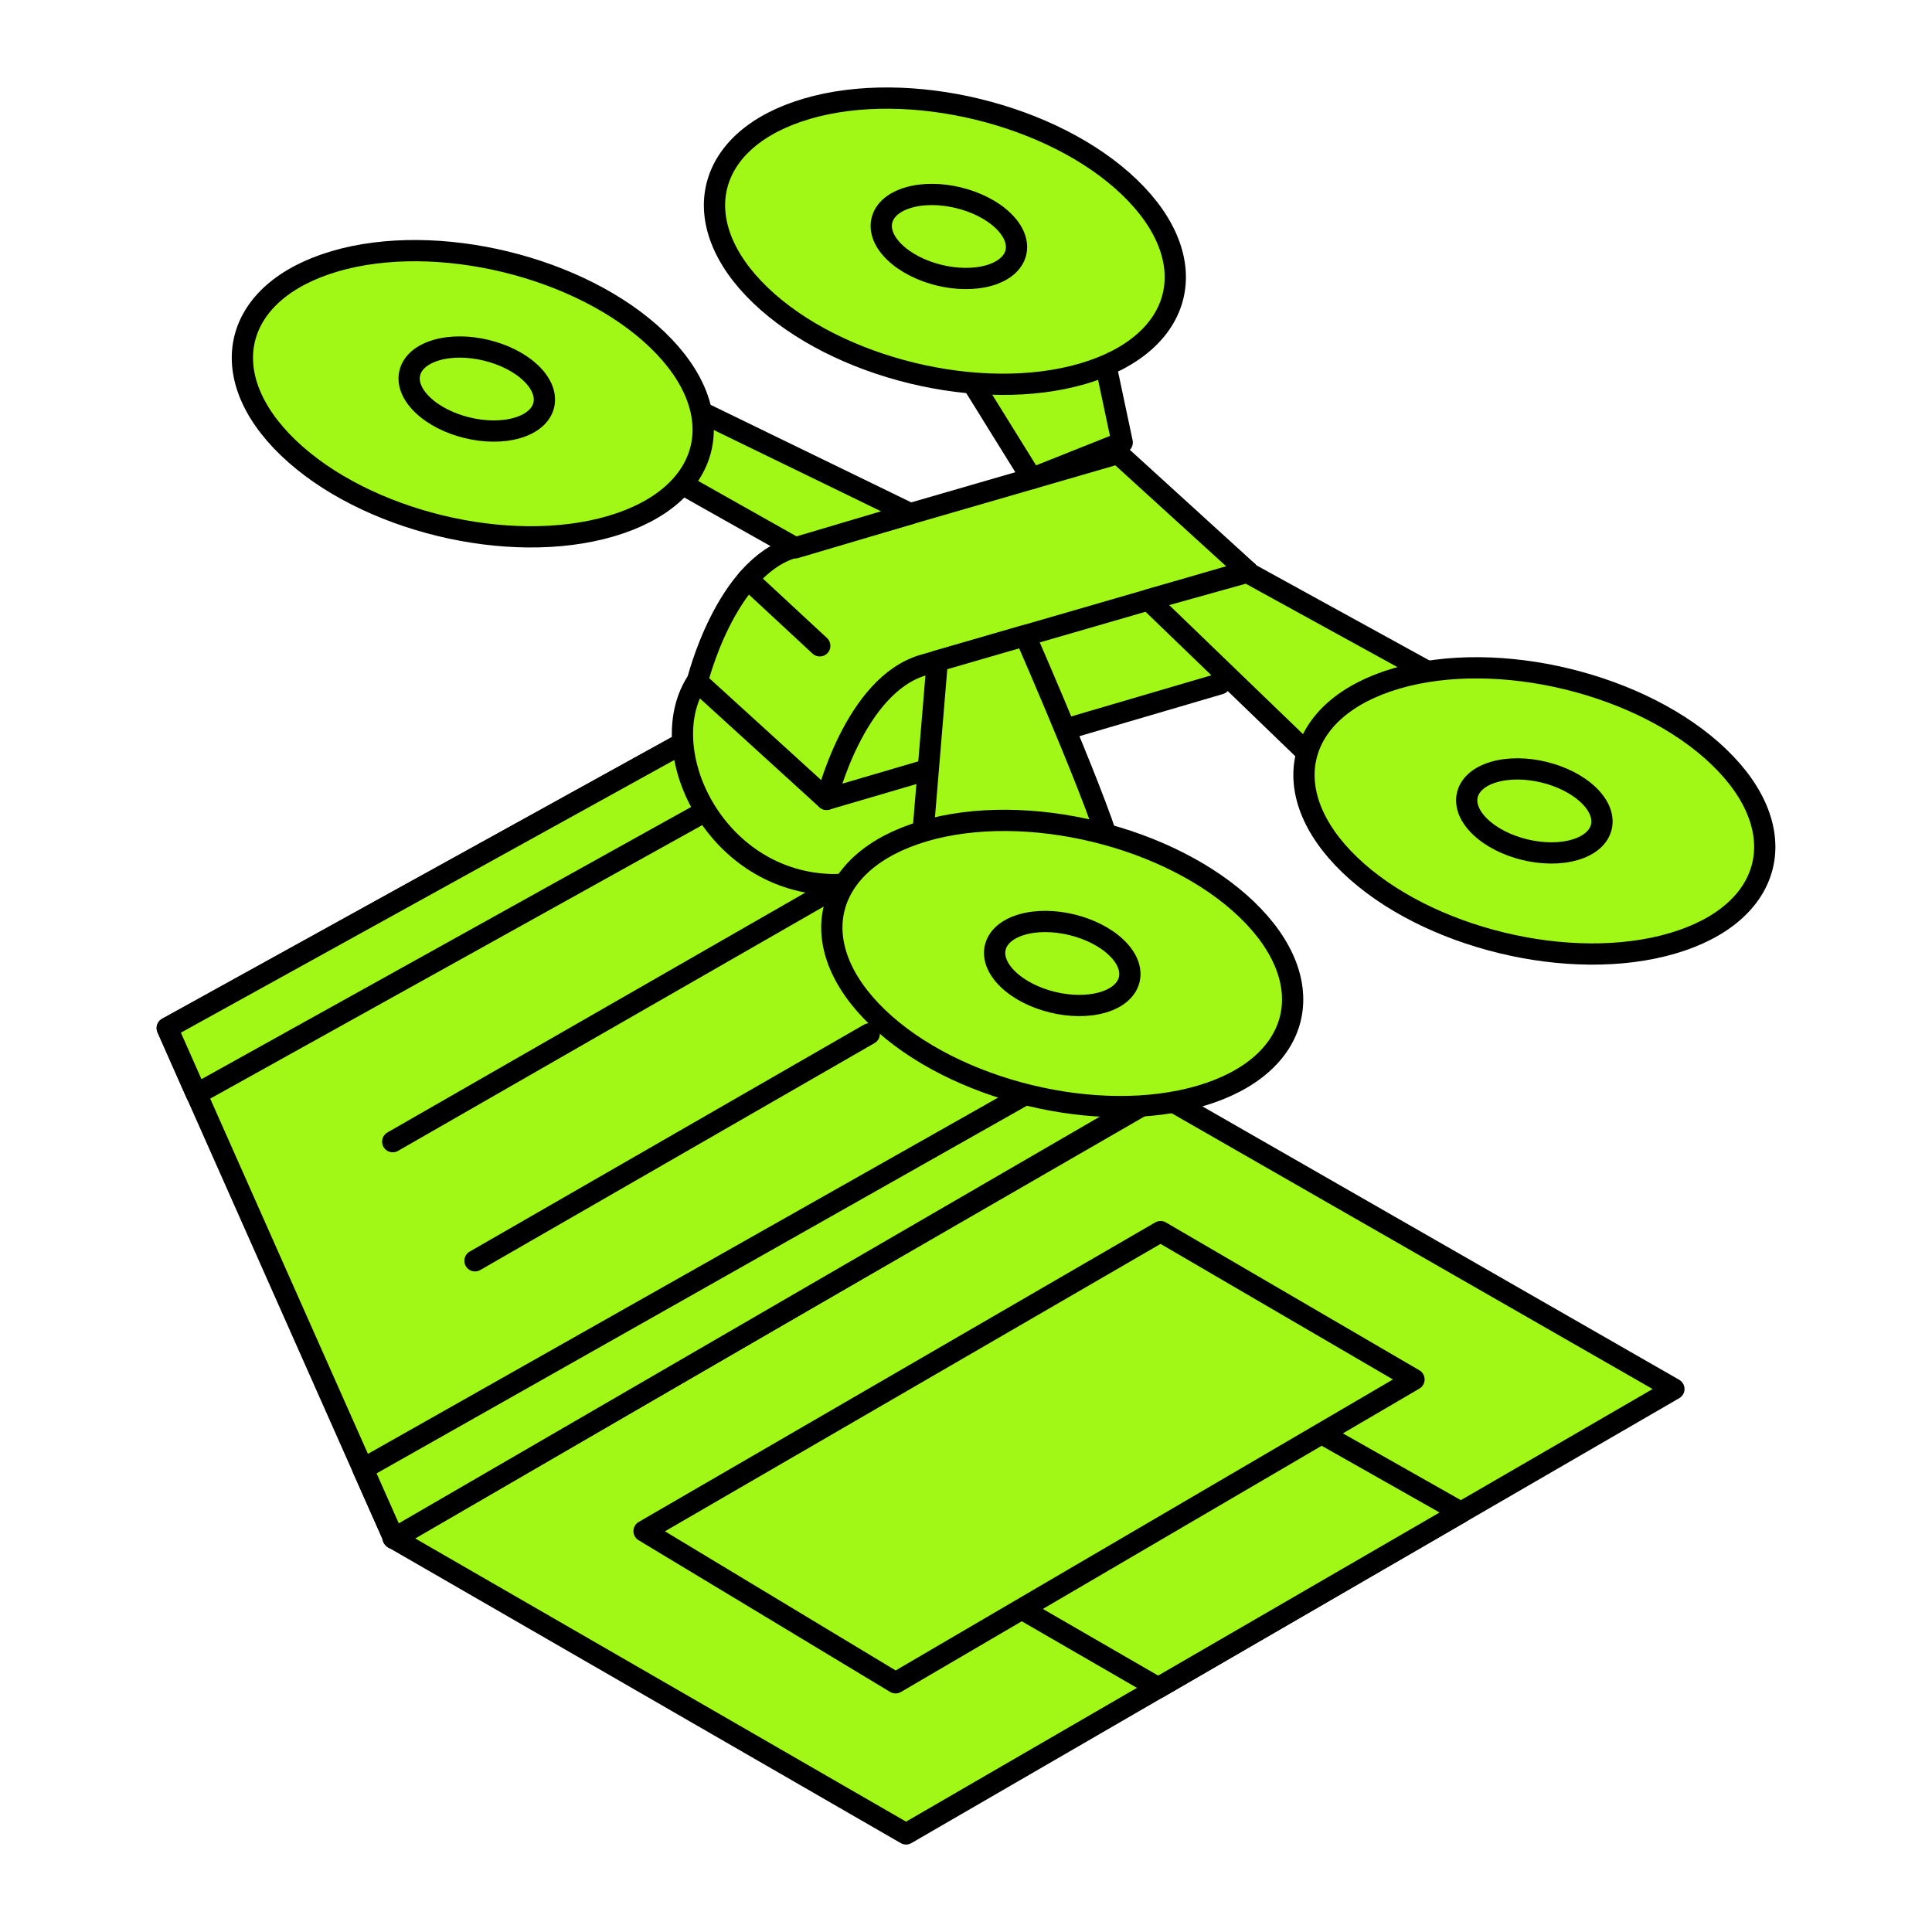 <?xml version="1.0" encoding="UTF-8"?><svg id="_Слой_1" xmlns="http://www.w3.org/2000/svg" viewBox="0 0 1000 1000"><defs><style>.cls-1{fill:none;}.cls-1,.cls-2{stroke:#000;stroke-linecap:round;stroke-linejoin:round;stroke-width:11px;}.cls-2{fill:#a1f816;}</style></defs><g><polygon class="cls-2" points="866.41 718.94 468.98 949.23 203.41 796.01 600.84 566.66 866.41 718.94"/><polygon class="cls-2" points="86.56 532.12 110.85 586.82 187.87 760.29 203.86 796.31 600.67 566.11 583.61 536.56 479.54 356.26 461.46 324.95 86.56 532.12"/><polygon class="cls-2" points="756.18 782.81 652.2 723.96 499.83 816.04 599.45 873.63 756.18 782.81"/><polygon class="cls-2" points="86.56 532.13 101.68 566.31 479.54 356.26 461.46 324.94 86.56 532.13"/><polygon class="cls-2" points="333.37 792.51 359.36 808.18 463.55 871.02 731.88 714 627.63 653.19 600.7 637.48 333.37 792.51"/><line class="cls-1" x1="451.37" y1="448.53" x2="203.27" y2="590.93"/><line class="cls-1" x1="449.91" y1="535.14" x2="245.85" y2="652.59"/><polygon class="cls-2" points="187.87 760.29 203.86 796.31 600.67 566.11 583.61 536.56 187.87 760.29"/></g><g><path class="cls-2" d="M361.07,352.22c23.01-34.14,149.32-27,127.25,45.64,0,0-5.47,64.9-63.08,59.73s-87.19-71.22-64.17-105.37Z"/><path class="cls-2" d="M411.08,283.3c35.76-10.31,167.63-48.58,167.63-48.58l66.91,60.92-65.12,41.19-152.67,76.92-66.91-60.92s14.39-59.21,50.15-69.53Z"/><path class="cls-2" d="M631.45,353.95l-203.61,59.79s14.39-59.21,50.15-69.53c35.76-10.31,167.63-48.58,167.63-48.58l-14.17,58.32Z"/><polygon class="cls-2" points="755.83 356.9 645.48 296.23 594.45 310.48 710.48 422.41 755.83 356.9"/><path class="cls-2" d="M575.36,445.5c4.13-4.88-44.71-116.53-44.71-116.53l-45.51,13.18-10.24,123.09,100.46-19.74Z"/><polygon class="cls-2" points="580.86 229.02 564.4 151.43 479.82 160.32 534.03 247.68 580.86 229.02"/><polygon class="cls-2" points="471.17 265.9 330.92 197.72 310.64 226.65 411.61 283.56 471.17 265.9"/><path class="cls-2" d="M722.75,351.18c-52.73,15.46-63.5,58.69-24.04,96.55,39.46,37.86,114.19,56.02,166.92,40.56,52.73-15.46,63.49-58.69,24.03-96.56-39.45-37.86-114.19-56.02-166.92-40.56Z"/><path class="cls-2" d="M773.21,399.61c-15.48,4.54-18.64,17.23-7.06,28.34,11.58,11.12,33.52,16.45,49,11.91,15.48-4.54,18.64-17.23,7.06-28.35-11.58-11.11-33.52-16.45-49-11.91Z"/><path class="cls-2" d="M417.64,56.29c-52.73,15.46-63.5,58.69-24.04,96.55,39.46,37.86,114.19,56.02,166.92,40.56,52.73-15.46,63.49-58.69,24.03-96.56-39.45-37.86-114.19-56.02-166.92-40.56Z"/><path class="cls-2" d="M478.38,430.15c-52.73,15.46-63.5,58.69-24.04,96.55,39.46,37.86,114.19,56.02,166.92,40.56,52.73-15.46,63.49-58.69,24.03-96.56-39.45-37.86-114.19-56.02-166.92-40.56Z"/><path class="cls-2" d="M173.28,135.25c-52.73,15.46-63.5,58.69-24.04,96.55,39.46,37.86,114.19,56.02,166.92,40.56,52.73-15.46,63.49-58.69,24.03-96.56-39.45-37.86-114.19-56.02-166.92-40.56Z"/><path class="cls-2" d="M528.85,478.58c-15.48,4.54-18.64,17.23-7.06,28.34,11.58,11.12,33.52,16.45,49,11.91,15.48-4.54,18.64-17.23,7.06-28.35-11.58-11.11-33.52-16.45-49-11.91Z"/><path class="cls-2" d="M470.17,102.28c-15.48,4.54-18.64,17.23-7.06,28.34,11.58,11.12,33.52,16.45,49,11.91,15.48-4.54,18.64-17.23,7.06-28.35-11.58-11.11-33.52-16.45-49-11.91Z"/><path class="cls-2" d="M225.81,181.24c-15.48,4.54-18.64,17.23-7.06,28.34,11.58,11.12,33.52,16.45,49,11.91,15.48-4.54,18.64-17.23,7.06-28.35-11.58-11.11-33.52-16.45-49-11.91Z"/><line class="cls-2" x1="424.31" y1="334.28" x2="387.07" y2="299.73"/></g></svg>